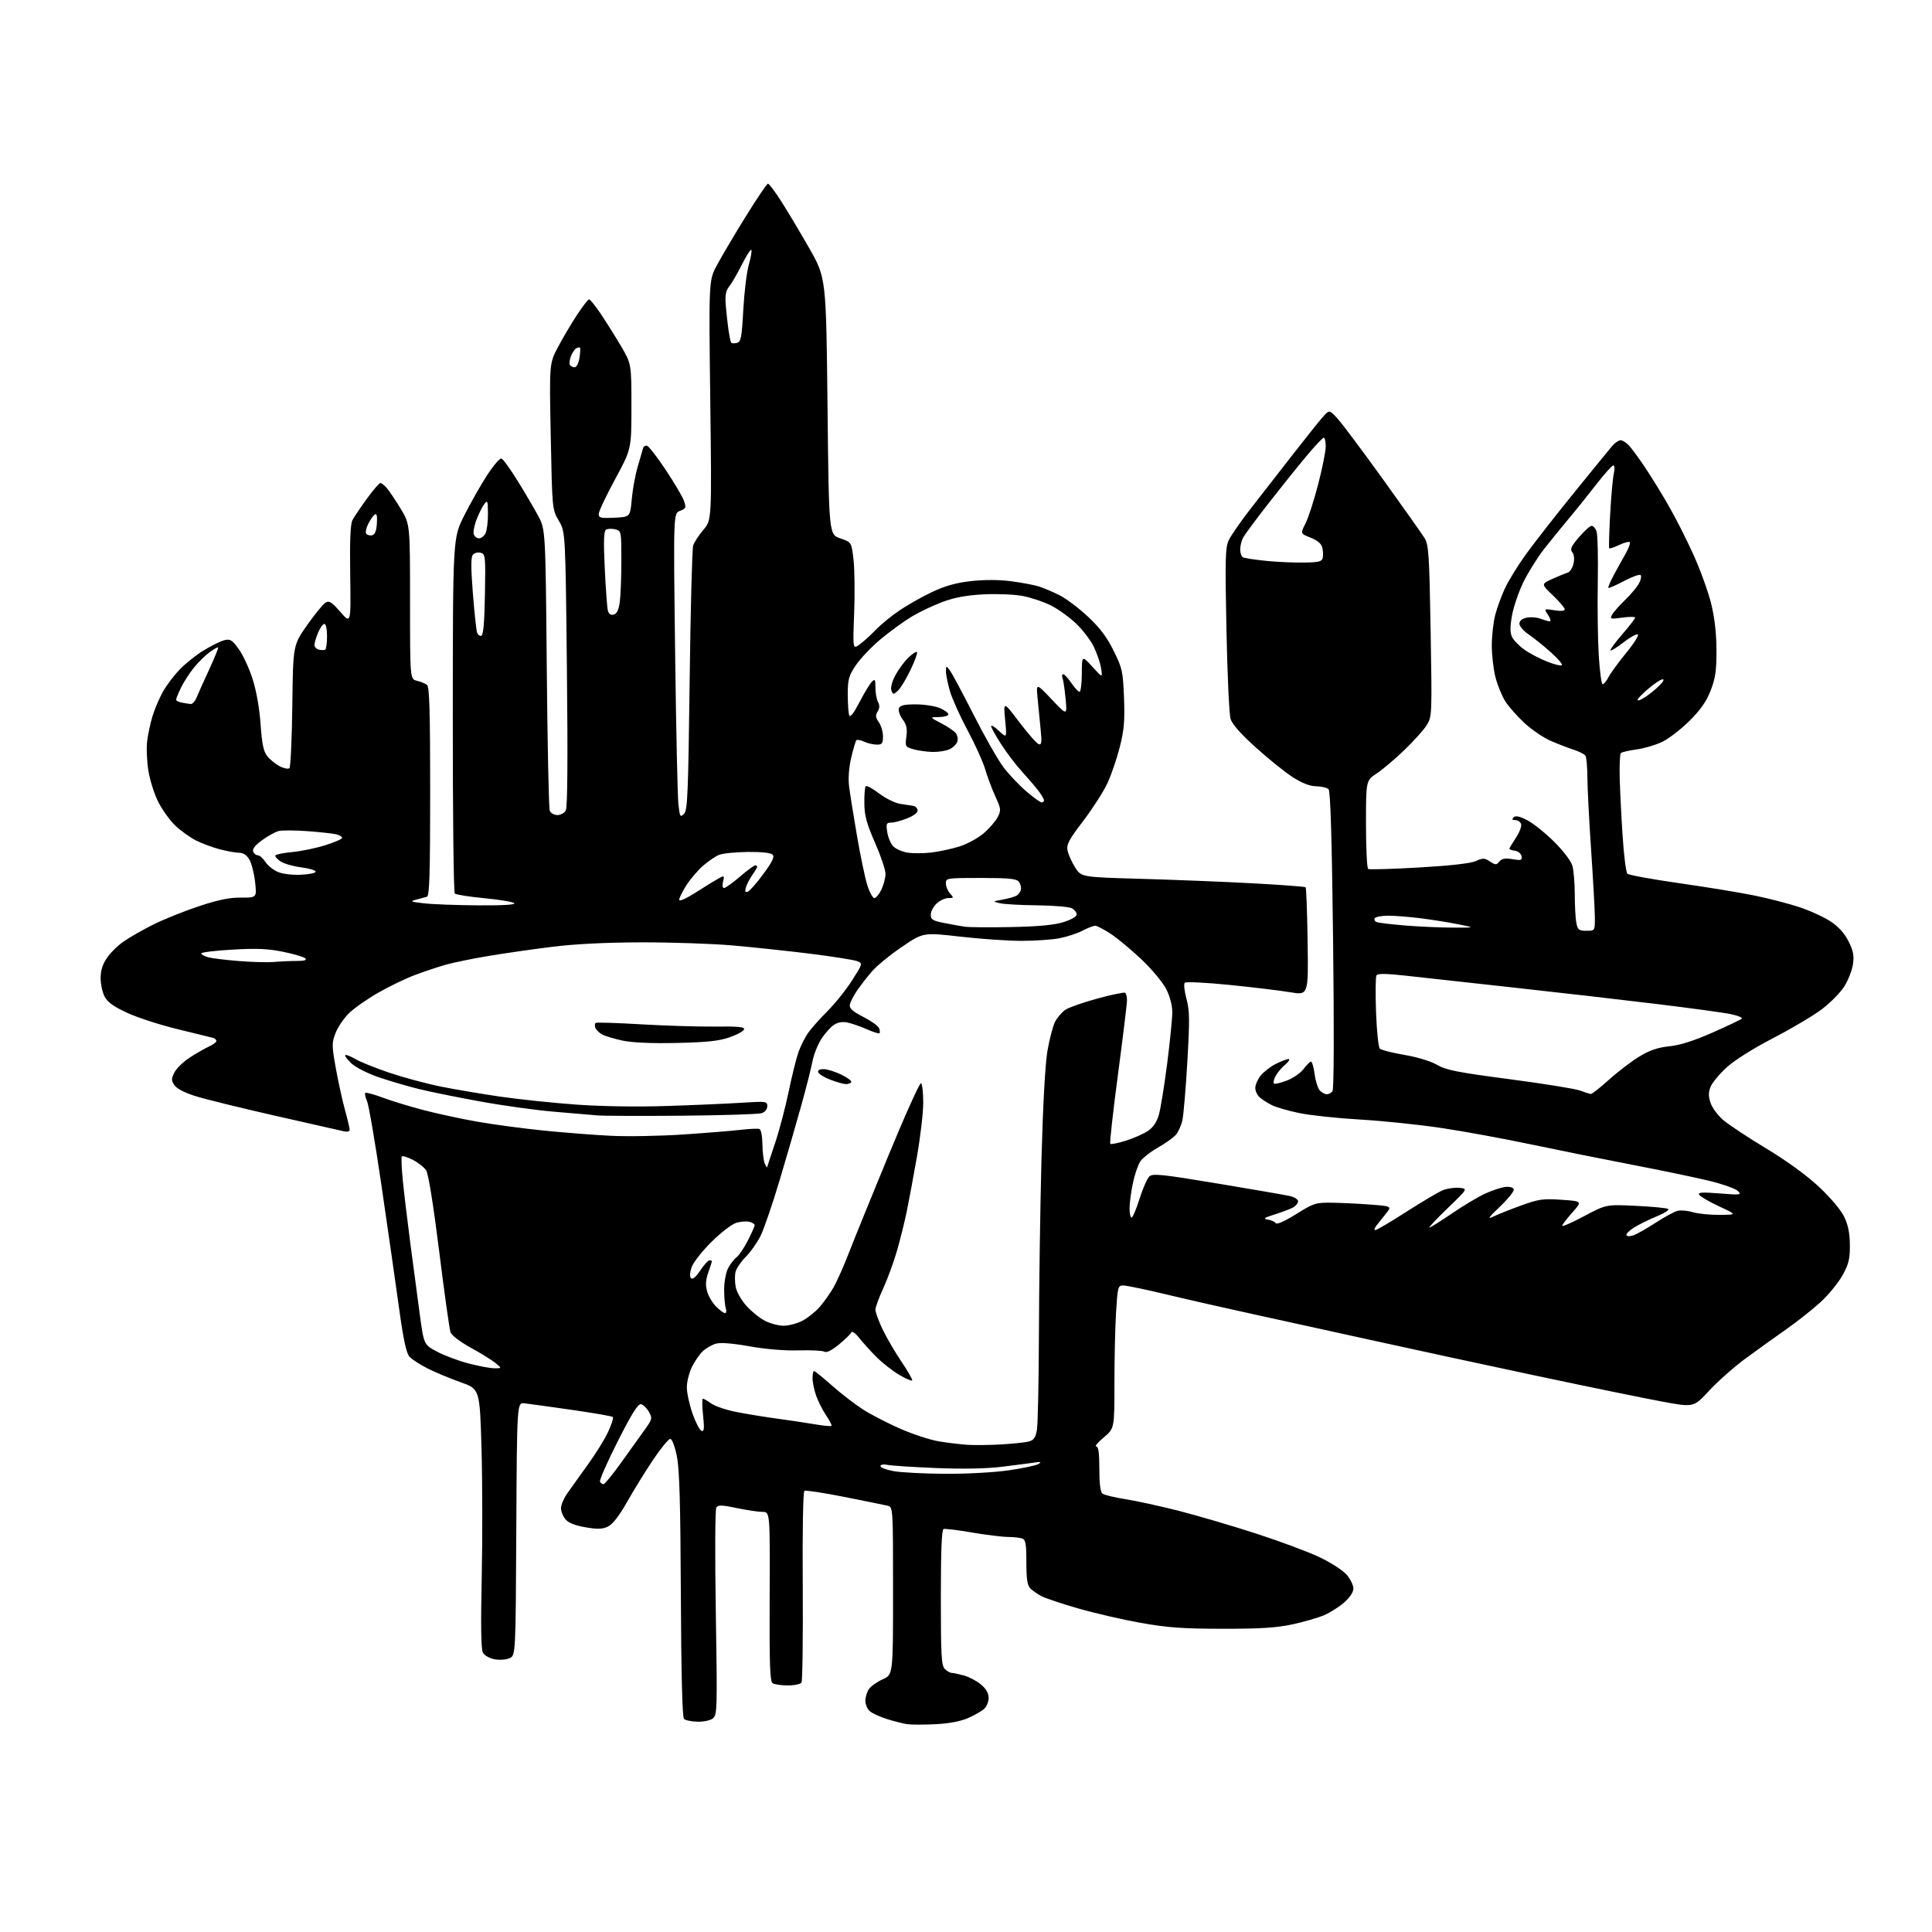<?xml version="1.0" encoding="UTF-8" standalone="no"?>
<svg 
  version="1.1" 
  xmlns="http://www.w3.org/2000/svg" 
  xmlns:xlink="http://www.w3.org/1999/xlink" 
  xmlns:svg="http://www.w3.org/2000/svg"
  xmlns:rdf="http://www.w3.org/1999/02/22-rdf-syntax-ns#"
  xmlns:cc="http://creativecommons.org/ns#"
  xmlns:dc="http://purl.org/dc/elements/1.1/"
  viewBox="0 0 768 768"
  width="768"
  height="768"
>
<style>svg {background-color: white; }</style>"
<path stroke="none" fill="black" fill-rule="evenodd" d="M371.89,685.40C367.28,685.63 362.15,685.62 360.50,685.37C358.85,685.11 355.25,684.19 352.50,683.32C349.75,682.45 346.71,681.06 345.75,680.22C344.79,679.38 344.00,677.51 344.00,676.07C344.00,674.63 344.64,672.53 345.43,671.41C346.21,670.29 348.69,668.54 350.93,667.53C355.00,665.70 355.00,665.70 355.00,632.37C355.00,599.04 355.00,599.04 352.75,598.52C351.51,598.24 343.79,596.67 335.59,595.04C327.40,593.41 320.28,592.33 319.77,592.64C319.23,592.98 318.95,608.55 319.10,630.42C319.23,650.89 319.01,668.17 318.61,668.82C318.21,669.47 315.77,669.99 313.19,669.98C310.61,669.98 307.89,669.58 307.15,669.11C306.06,668.42 305.83,661.88 305.95,634.63C306.09,601.00 306.09,601.00 303.11,601.00C301.47,601.00 296.87,600.31 292.89,599.48C287.06,598.25 285.47,598.20 284.76,599.23C284.26,599.95 284.17,618.03 284.55,641.04C285.16,678.97 285.09,681.68 283.45,683.04C282.44,683.88 279.81,684.46 277.30,684.40C274.88,684.35 272.45,683.85 271.89,683.29C271.23,682.63 270.79,665.17 270.65,633.88C270.49,597.18 270.10,583.87 269.04,578.75C268.23,574.82 267.14,572.00 266.42,572.00C265.74,572.00 262.69,575.71 259.65,580.25C256.60,584.79 251.94,592.32 249.30,596.99C246.09,602.65 243.55,605.93 241.67,606.83C239.43,607.90 237.55,607.96 232.67,607.11C228.51,606.39 225.93,605.35 224.75,603.91C223.79,602.74 223.00,600.77 223.00,599.53C223.00,598.29 224.05,595.75 225.33,593.89C226.61,592.03 230.28,586.90 233.47,582.50C236.67,578.10 240.39,572.11 241.74,569.19C243.10,566.26 243.94,563.61 243.62,563.28C243.29,562.96 235.93,561.68 227.26,560.44C218.59,559.19 210.15,558.03 208.50,557.84C205.50,557.50 205.50,557.50 205.24,607.78C204.98,658.05 204.98,658.05 202.57,659.15C201.21,659.77 198.59,659.96 196.59,659.58C194.54,659.20 192.57,658.06 191.95,656.92C191.23,655.55 191.08,646.08 191.49,627.21C191.82,611.97 191.78,588.85 191.41,575.83C190.72,552.16 190.72,552.16 183.11,549.46C178.92,547.98 173.03,545.52 170.00,543.99C166.97,542.47 163.72,540.35 162.76,539.29C161.50,537.89 160.34,532.46 158.55,519.43C157.19,509.57 154.06,487.74 151.59,470.91C149.12,454.09 146.56,439.13 145.89,437.66C145.22,436.19 144.92,434.75 145.21,434.46C145.50,434.16 148.62,435.00 152.12,436.31C155.63,437.63 163.00,439.88 168.50,441.31C174.00,442.75 183.68,444.83 190.00,445.93C196.32,447.04 208.03,448.60 216.00,449.41C223.97,450.21 235.98,451.15 242.67,451.49C249.36,451.83 262.41,451.60 271.67,450.97C280.93,450.35 291.24,449.51 294.59,449.11C297.94,448.72 301.21,448.57 301.84,448.78C302.53,449.01 303.03,451.49 303.07,454.83C303.11,457.95 303.53,461.40 304.00,462.50C304.47,463.60 304.90,464.27 304.94,464.00C304.99,463.73 306.39,459.45 308.07,454.50C309.74,449.55 312.18,440.32 313.49,434.00C314.80,427.68 316.57,420.56 317.42,418.18C318.26,415.81 319.95,412.44 321.17,410.68C322.38,408.93 325.88,404.99 328.94,401.93C332.00,398.87 336.41,393.35 338.75,389.66C343.01,382.95 343.01,382.95 340.61,382.04C339.28,381.54 330.84,380.21 321.85,379.09C312.86,377.98 298.98,376.50 291.00,375.81C283.02,375.12 266.82,374.58 255.00,374.60C240.88,374.63 228.69,375.24 219.50,376.37C211.80,377.33 200.32,378.98 193.99,380.04C187.66,381.10 180.01,382.68 176.99,383.54C173.97,384.41 168.56,386.22 164.97,387.57C161.38,388.91 154.85,392.05 150.47,394.55C146.09,397.04 140.82,400.73 138.76,402.74C136.70,404.75 134.28,408.31 133.38,410.66C131.87,414.64 131.87,415.61 133.51,424.72C134.48,430.10 136.11,437.53 137.14,441.24C138.16,444.94 139.00,448.48 139.00,449.10C139.00,449.76 138.06,450.02 136.75,449.72C135.51,449.44 123.25,446.66 109.50,443.55C95.75,440.43 81.40,436.90 77.62,435.70C73.32,434.34 70.19,432.70 69.30,431.34C68.05,429.43 68.07,428.77 69.39,426.21C70.23,424.59 73.07,421.89 75.71,420.21C78.34,418.53 81.74,416.60 83.25,415.92C84.76,415.24 86.00,414.29 86.00,413.81C86.00,413.33 85.44,412.77 84.75,412.58C84.06,412.38 77.78,410.84 70.80,409.16C63.81,407.48 54.73,404.55 50.63,402.65C45.13,400.11 42.74,398.40 41.58,396.15C40.71,394.47 40.00,391.16 40.00,388.78C40.00,385.82 40.79,383.30 42.51,380.78C43.88,378.75 46.92,375.78 49.26,374.18C51.59,372.57 56.80,369.60 60.84,367.57C64.88,365.54 72.96,362.29 78.80,360.33C86.63,357.71 91.08,356.79 95.75,356.81C102.08,356.85 102.08,356.85 101.41,350.68C101.04,347.28 100.03,343.26 99.16,341.75C98.09,339.90 96.74,339.00 95.03,338.99C93.64,338.98 90.12,338.34 87.21,337.57C84.30,336.79 80.02,335.19 77.71,333.99C75.39,332.80 71.77,330.18 69.66,328.16C67.55,326.15 64.53,321.96 62.95,318.85C61.36,315.74 59.58,310.11 58.98,306.35C58.37,302.58 58.16,297.25 58.51,294.50C58.85,291.75 59.83,287.25 60.68,284.50C61.53,281.75 63.36,277.48 64.74,275.00C66.12,272.52 69.11,268.56 71.38,266.19C73.64,263.81 77.97,260.36 81.00,258.52C84.03,256.67 87.71,254.86 89.18,254.49C91.51,253.91 92.26,254.37 94.94,258.07C96.63,260.41 99.11,265.79 100.45,270.04C101.94,274.75 103.16,281.72 103.59,287.93C104.13,295.74 104.74,298.68 106.23,300.57C107.30,301.93 109.54,303.74 111.20,304.61C112.87,305.47 114.60,305.79 115.06,305.34C115.52,304.88 116.03,293.69 116.20,280.48C116.50,256.46 116.50,256.46 122.04,248.56C125.09,244.22 128.39,240.18 129.37,239.58C130.86,238.67 131.82,239.27 135.32,243.28C139.50,248.06 139.50,248.06 139.21,228.54C139.01,214.96 139.28,208.33 140.10,206.76C140.75,205.52 143.33,201.69 145.83,198.25C148.34,194.81 150.75,192.00 151.20,192.00C151.65,192.00 152.80,192.91 153.76,194.01C154.72,195.12 157.19,198.80 159.25,202.19C163.00,208.36 163.00,208.36 163.00,239.16C163.00,269.96 163.00,269.96 165.75,270.62C167.26,270.98 169.06,271.72 169.75,272.26C170.71,273.02 171.00,282.72 171.00,314.65C171.00,346.91 170.72,356.15 169.75,356.45C169.06,356.66 167.15,357.18 165.50,357.61C162.83,358.30 163.15,358.46 168.50,359.08C171.80,359.47 181.45,359.83 189.95,359.89C199.78,359.96 205.05,359.65 204.44,359.04C203.92,358.52 198.57,357.62 192.55,357.05C186.54,356.48 181.24,355.64 180.78,355.18C180.32,354.72 179.96,322.75 179.99,284.13C180.03,213.91 180.03,213.91 184.49,205.02C186.94,200.14 191.02,192.93 193.56,189.01C196.09,185.10 198.69,182.06 199.33,182.27C199.98,182.48 202.85,186.44 205.72,191.08C208.60,195.71 212.28,201.98 213.90,205.00C216.85,210.50 216.85,210.50 217.35,265.50C217.62,295.75 218.15,321.29 218.53,322.25C218.91,323.23 220.25,324.00 221.57,324.00C222.87,324.00 224.38,323.16 224.93,322.12C225.59,320.89 225.74,301.50 225.35,265.87C224.77,211.50 224.77,211.50 222.14,207.00C219.51,202.50 219.51,202.50 218.93,173.50C218.36,144.50 218.36,144.50 221.79,138.00C223.68,134.43 227.07,128.69 229.32,125.25C231.58,121.81 233.76,119.00 234.17,119.00C234.59,119.00 236.67,121.59 238.80,124.75C240.93,127.91 244.55,133.68 246.84,137.56C251.00,144.62 251.00,144.62 251.00,161.58C251.00,178.54 251.00,178.54 244.50,190.52C240.93,197.11 238.01,203.31 238.00,204.30C238.00,205.87 238.79,206.06 244.25,205.80C250.50,205.50 250.50,205.50 251.13,198.47C251.47,194.61 252.54,188.76 253.51,185.47C254.47,182.19 255.42,178.90 255.63,178.17C255.83,177.43 256.56,177.00 257.25,177.21C257.94,177.41 261.28,181.75 264.67,186.84C268.06,191.93 271.31,197.45 271.88,199.09C272.83,201.83 272.70,202.16 270.30,203.08C267.68,204.07 267.68,204.07 268.37,259.29C268.75,289.65 269.34,316.89 269.68,319.82C270.24,324.70 270.42,325.01 271.90,323.53C273.31,322.12 273.58,315.82 274.15,270.58C274.50,242.34 275.13,218.17 275.54,216.87C275.95,215.57 277.78,212.75 279.61,210.61C282.93,206.72 282.93,206.72 282.34,159.11C281.75,111.50 281.75,111.50 284.95,105.50C286.70,102.20 291.82,93.54 296.32,86.26C300.82,78.98 304.85,73.02 305.27,73.01C305.69,73.00 307.99,76.04 310.38,79.75C312.77,83.46 317.80,91.88 321.56,98.45C328.40,110.41 328.40,110.41 328.95,161.42C329.50,212.44 329.50,212.44 334.00,214.00C338.50,215.56 338.50,215.56 339.29,222.53C339.73,226.36 339.84,235.95 339.54,243.82C338.99,258.15 338.99,258.15 341.74,256.16C343.26,255.07 346.07,252.51 348.00,250.49C349.93,248.46 354.11,245.01 357.31,242.82C360.50,240.63 366.38,237.30 370.37,235.40C375.60,232.92 379.94,231.69 385.89,231.01C391.15,230.41 396.95,230.42 401.83,231.04C406.05,231.58 411.07,232.52 413.00,233.14C414.93,233.76 418.62,235.33 421.21,236.63C423.80,237.93 428.86,241.75 432.46,245.11C437.23,249.57 440.01,253.26 442.69,258.69C446.14,265.66 446.40,266.87 446.81,277.39C447.16,286.56 446.85,290.17 445.11,297.03C443.94,301.65 441.72,308.14 440.16,311.46C438.61,314.78 434.29,321.49 430.57,326.37C424.87,333.85 423.89,335.69 424.37,338.09C424.68,339.66 426.04,342.68 427.38,344.81C429.82,348.68 429.82,348.68 453.66,349.35C466.77,349.72 486.73,350.52 498.00,351.13C509.27,351.74 518.73,352.45 519.00,352.70C519.27,352.95 519.64,362.72 519.80,374.41C520.11,395.65 520.11,395.65 512.80,394.42C508.79,393.75 497.91,392.44 488.64,391.51C479.37,390.58 471.41,390.19 470.96,390.66C470.51,391.12 470.81,393.98 471.63,397.00C472.90,401.69 472.95,405.36 471.99,422.00C471.37,432.73 470.48,443.22 470.02,445.32C469.56,447.42 468.35,450.07 467.34,451.19C466.33,452.32 463.11,454.60 460.19,456.25C457.27,457.91 454.14,460.38 453.24,461.75C452.35,463.12 451.03,467.00 450.33,470.37C449.62,473.74 449.03,478.19 449.02,480.25C449.01,482.31 449.37,484.00 449.82,484.00C450.28,484.00 451.71,480.62 453.00,476.49C454.30,472.37 456.06,468.37 456.93,467.61C458.28,466.42 462.14,466.83 484.00,470.47C498.02,472.80 510.96,475.04 512.75,475.44C514.54,475.83 516.00,476.78 516.00,477.54C516.00,478.31 515.06,479.43 513.92,480.04C512.78,480.65 509.52,481.88 506.67,482.77C502.41,484.11 501.94,484.46 504.00,484.80C505.38,485.02 506.79,485.67 507.14,486.24C507.53,486.87 510.73,485.44 515.23,482.64C522.29,478.23 523.02,478.01 529.58,478.10C533.39,478.15 540.28,478.49 544.90,478.85C553.30,479.50 553.30,479.50 550.88,482.50C549.54,484.15 547.85,486.29 547.10,487.25C546.36,488.21 546.19,489.00 546.72,489.00C547.25,489.00 552.82,485.70 559.10,481.67C565.37,477.65 571.91,473.79 573.63,473.10C575.35,472.42 578.28,472.01 580.13,472.19C583.50,472.53 583.50,472.53 575.50,480.24C571.10,484.48 567.82,487.96 568.21,487.97C568.60,487.99 572.65,485.45 577.21,482.34C581.77,479.23 587.75,475.66 590.50,474.42C593.25,473.17 596.81,472.00 598.41,471.83C600.11,471.64 601.50,472.02 601.75,472.76C601.98,473.45 599.54,476.51 596.34,479.57C591.61,484.07 591.10,484.84 593.65,483.59C595.38,482.75 600.33,480.77 604.65,479.21C611.67,476.66 613.37,476.42 620.75,476.93C629.01,477.50 629.01,477.50 625.01,482.00C622.80,484.48 621.00,486.85 621.00,487.28C621.00,487.72 624.94,485.98 629.75,483.42C638.50,478.77 638.50,478.77 650.27,479.34C656.74,479.65 662.52,480.20 663.11,480.57C663.70,480.93 661.73,482.23 658.73,483.45C655.74,484.66 651.64,486.68 649.64,487.92C647.63,489.16 646.23,490.57 646.53,491.05C646.84,491.54 648.14,491.52 649.55,490.98C650.91,490.46 654.83,488.21 658.26,485.98C661.69,483.75 665.55,481.66 666.84,481.33C668.13,481.00 670.88,481.25 672.96,481.87C675.03,482.49 679.83,482.97 683.62,482.93C690.50,482.87 690.50,482.87 683.38,479.55C679.47,477.73 675.91,475.67 675.48,474.97C674.86,473.96 676.52,473.85 683.60,474.41C691.92,475.07 692.39,475.01 690.85,473.45C689.94,472.52 684.77,470.69 679.35,469.37C673.93,468.05 660.27,465.21 649.00,463.05C637.73,460.88 619.73,457.26 609.00,455.00C598.27,452.73 582.15,449.77 573.18,448.42C564.20,447.07 549.56,445.55 540.65,445.04C531.74,444.53 520.88,443.37 516.51,442.47C512.15,441.57 507.21,440.14 505.54,439.29C503.87,438.45 501.71,437.07 500.75,436.22C499.79,435.38 499.00,433.70 499.00,432.48C499.00,431.26 499.94,429.07 501.09,427.61C502.25,426.14 504.93,424.06 507.05,422.97C509.18,421.89 511.50,421.00 512.21,421.00C512.92,421.01 512.30,422.02 510.84,423.25C509.38,424.49 507.66,426.55 507.01,427.84C506.37,429.12 506.09,430.42 506.40,430.73C506.70,431.04 509.01,430.50 511.52,429.55C514.03,428.59 517.05,426.50 518.23,424.90C519.41,423.31 520.73,422.00 521.15,422.00C521.58,422.00 522.23,424.28 522.60,427.07C522.97,429.85 523.92,432.78 524.71,433.57C525.50,434.35 526.73,435.00 527.45,435.00C528.17,435.00 529.17,434.44 529.69,433.75C530.26,432.99 530.35,409.62 529.92,373.66C529.44,333.08 528.88,314.48 528.12,313.72C527.52,313.12 525.32,312.60 523.24,312.56C520.70,312.52 517.65,311.35 513.98,309.00C510.96,307.08 504.37,301.79 499.32,297.24C493.24,291.76 489.81,287.88 489.16,285.74C488.62,283.96 487.88,268.00 487.53,250.28C486.96,222.00 487.08,217.64 488.47,214.70C489.35,212.86 493.09,207.45 496.78,202.69C500.48,197.92 507.77,188.54 513.00,181.84C518.23,175.13 523.84,168.09 525.47,166.19C528.44,162.74 528.44,162.74 531.97,166.73C533.91,168.92 542.02,179.79 550.00,190.86C557.98,201.94 565.31,212.33 566.31,213.94C567.92,216.57 568.17,220.47 568.70,250.84C569.27,284.08 569.23,284.89 567.19,288.19C566.04,290.05 562.04,294.52 558.30,298.12C554.56,301.72 549.59,305.93 547.25,307.47C543.00,310.27 543.00,310.27 543.00,327.57C543.00,337.09 543.39,345.13 543.87,345.42C544.36,345.72 553.47,345.46 564.12,344.84C576.60,344.12 584.63,343.21 586.67,342.28C589.47,341.01 590.12,341.03 592.28,342.45C594.50,343.90 594.83,343.91 596.03,342.46C597.02,341.27 598.31,341.05 601.26,341.54C604.73,342.13 605.14,341.99 604.83,340.35C604.64,339.33 603.47,338.36 602.24,338.18C601.01,338.00 600.00,337.66 600.00,337.41C600.00,337.16 601.18,335.18 602.62,333.00C604.06,330.83 604.97,328.36 604.65,327.52C604.33,326.69 603.28,326.00 602.33,326.00C601.09,326.00 600.91,325.69 601.68,324.92C602.46,324.14 603.98,324.46 607.05,326.02C609.41,327.23 614.21,331.05 617.72,334.53C621.46,338.24 624.49,342.22 625.05,344.17C625.57,345.99 626.00,351.15 626.00,355.62C626.00,360.09 626.28,365.16 626.62,366.88C627.18,369.63 627.64,370.00 630.62,370.00C634.00,370.00 634.00,370.00 633.98,364.75C633.97,361.86 633.30,349.82 632.50,338.00C631.70,326.18 631.03,313.12 631.01,309.00C630.99,304.88 630.64,301.00 630.23,300.39C629.83,299.79 627.70,298.71 625.50,298.00C623.30,297.29 619.15,295.69 616.28,294.43C613.41,293.17 608.74,289.97 605.89,287.32C603.05,284.67 599.66,280.81 598.35,278.75C597.04,276.69 595.31,272.43 594.49,269.29C593.67,266.15 593.01,260.41 593.01,256.54C593.02,252.67 593.64,247.18 594.40,244.34C595.15,241.50 596.89,236.77 598.25,233.84C599.61,230.90 603.31,224.90 606.47,220.50C609.63,216.10 618.24,205.07 625.60,196.00C632.96,186.93 639.85,178.49 640.90,177.25C641.96,176.01 643.46,175.00 644.24,175.00C645.01,175.00 646.57,176.01 647.68,177.25C648.80,178.49 651.62,182.35 653.95,185.83C656.28,189.31 660.44,196.06 663.20,200.83C665.95,205.60 670.45,214.45 673.18,220.50C675.91,226.55 679.08,235.32 680.23,240.00C681.61,245.66 682.31,251.85 682.32,258.50C682.34,266.64 681.91,269.62 680.01,274.50C678.32,278.84 675.99,282.18 671.59,286.56C668.24,289.89 663.37,293.64 660.76,294.90C658.15,296.15 653.54,297.51 650.51,297.92C647.48,298.33 644.69,298.98 644.31,299.36C643.93,299.74 643.73,304.20 643.86,309.27C643.99,314.35 644.51,324.76 645.02,332.41C645.52,340.07 646.37,346.77 646.91,347.31C647.44,347.84 656.63,349.53 667.31,351.05C678.00,352.57 691.41,354.76 697.12,355.92C702.83,357.08 711.00,359.18 715.27,360.60C719.54,362.02 725.17,364.60 727.77,366.34C730.93,368.45 733.28,371.08 734.86,374.26C736.74,378.05 737.09,379.92 736.57,383.38C736.21,385.78 734.65,389.74 733.10,392.18C731.56,394.62 727.52,398.70 724.13,401.24C720.74,403.79 712.05,408.94 704.81,412.69C697.04,416.71 689.53,421.44 686.46,424.23C683.60,426.84 680.71,430.30 680.03,431.92C679.09,434.20 679.07,435.69 679.96,438.38C680.59,440.30 682.84,443.36 684.95,445.18C687.06,447.01 694.75,452.10 702.04,456.50C710.34,461.51 718.19,467.22 723.07,471.79C727.63,476.05 731.78,480.97 733.07,483.65C734.65,486.91 735.31,490.15 735.35,494.87C735.40,500.37 734.91,502.41 732.50,506.83C730.90,509.76 727.02,514.54 723.87,517.46C720.72,520.37 714.40,525.38 709.82,528.58C705.25,531.78 697.90,537.06 693.50,540.31C689.10,543.57 682.75,549.21 679.38,552.85C673.26,559.46 673.26,559.46 660.88,557.18C654.07,555.93 631.62,551.32 611.00,546.95C590.38,542.57 561.35,536.30 546.50,533.02C531.65,529.75 510.27,525.05 499.00,522.59C487.73,520.13 471.82,516.52 463.65,514.56C455.48,512.60 447.79,511.00 446.55,511.00C444.40,511.00 444.28,511.47 443.65,521.66C443.29,527.52 443.00,540.30 443.00,550.07C443.00,567.83 443.00,567.83 438.75,571.40C436.41,573.36 435.06,574.97 435.75,574.98C436.65,574.99 437.00,577.45 437.00,583.88C437.00,589.79 437.42,593.08 438.25,593.73C438.94,594.27 443.04,595.27 447.37,595.95C451.70,596.63 461.15,598.69 468.37,600.52C475.59,602.36 489.38,606.40 499.00,609.51C508.62,612.62 520.16,616.92 524.64,619.06C529.12,621.20 533.96,624.35 535.39,626.05C536.83,627.76 538.00,630.20 538.00,631.47C538.00,632.89 536.58,635.04 534.35,636.99C532.35,638.76 528.74,641.04 526.33,642.07C523.92,643.10 518.25,644.74 513.73,645.72C507.42,647.07 500.94,647.48 486.00,647.46C470.09,647.44 464.10,647.01 453.50,645.12C446.35,643.85 435.21,641.28 428.74,639.42C422.27,637.56 415.67,635.37 414.08,634.54C412.49,633.72 410.47,632.33 409.59,631.45C408.38,630.23 408.00,627.78 408.00,621.04C408.00,613.91 407.70,612.10 406.42,611.61C405.55,611.27 402.96,610.98 400.67,610.96C398.38,610.94 391.93,610.14 386.33,609.19C380.74,608.23 375.68,607.61 375.08,607.81C374.34,608.05 374.00,616.62 374.00,635.01C374.00,658.08 374.22,662.08 375.57,663.43C376.44,664.29 377.67,665.00 378.32,665.01C378.97,665.01 381.17,665.48 383.22,666.04C385.26,666.61 388.30,668.22 389.97,669.63C391.99,671.33 393.00,673.09 393.00,674.93C393.00,676.45 392.20,678.42 391.21,679.31C390.23,680.20 387.37,681.83 384.86,682.94C381.90,684.25 377.33,685.12 371.89,685.40zM239.94,590.00C240.39,590.00 243.59,586.06 247.04,581.25C250.50,576.44 254.70,570.57 256.39,568.20C259.29,564.13 259.38,563.76 257.94,561.21C257.11,559.73 255.70,558.37 254.81,558.20C253.61,557.97 251.18,561.86 245.55,572.97C241.35,581.26 238.18,588.49 238.51,589.02C238.85,589.56 239.49,590.00 239.94,590.00zM375.50,585.86C383.91,585.92 395.03,585.32 400.81,584.50C406.48,583.69 411.88,582.55 412.81,581.96C414.14,581.12 413.75,581.00 411.00,581.42C409.07,581.71 403.23,582.46 398.00,583.10C391.95,583.83 382.55,584.00 372.11,583.57C363.10,583.20 354.44,582.64 352.86,582.32C351.17,581.98 350.00,582.18 350.00,582.80C350.00,583.38 352.36,584.28 355.25,584.80C358.14,585.33 367.25,585.81 375.50,585.86zM398.00,574.18C402.68,573.91 407.62,573.39 408.99,573.02C410.93,572.51 411.64,571.48 412.19,568.43C412.57,566.27 412.93,548.98 412.99,530.00C413.04,511.02 413.50,479.98 414.00,461.00C414.56,439.80 415.46,423.18 416.35,417.89C417.15,413.16 418.53,407.87 419.42,406.15C420.31,404.43 422.19,402.27 423.59,401.35C424.99,400.43 430.71,398.44 436.29,396.92C441.88,395.40 446.80,394.38 447.23,394.64C447.65,394.90 448.00,396.24 448.00,397.61C448.00,398.98 446.38,412.27 444.41,427.13C442.43,441.99 441.06,454.39 441.35,454.69C441.65,454.98 444.43,454.42 447.55,453.44C450.66,452.46 454.60,450.72 456.31,449.57C458.39,448.17 459.83,446.04 460.66,443.17C461.35,440.81 462.83,431.67 463.96,422.87C465.08,414.08 466.00,404.86 466.00,402.41C466.00,399.66 465.07,396.10 463.59,393.18C462.27,390.57 457.88,385.29 453.84,381.46C449.80,377.63 444.29,373.04 441.58,371.25C438.87,369.46 436.07,368.00 435.36,368.00C434.65,368.00 432.35,368.89 430.26,369.98C428.16,371.07 424.04,372.42 421.09,372.98C418.14,373.54 411.40,374.00 406.11,374.01C400.83,374.01 389.86,373.26 381.75,372.33C367.00,370.64 367.00,370.64 358.49,376.42C353.82,379.59 348.44,384.00 346.55,386.21C344.66,388.42 342.00,391.86 340.63,393.86C339.27,395.86 338.00,398.36 337.82,399.41C337.58,400.85 338.88,402.02 343.17,404.23C346.29,405.83 349.11,407.85 349.44,408.71C349.78,409.58 349.85,410.48 349.61,410.73C349.36,410.97 347.15,410.28 344.69,409.19C342.22,408.10 338.79,406.89 337.06,406.51C334.89,406.04 333.16,406.32 331.46,407.44C330.10,408.32 327.84,410.88 326.42,413.13C325.01,415.37 323.46,419.29 322.98,421.85C322.50,424.41 320.51,432.28 318.55,439.34C316.59,446.40 312.68,459.90 309.86,469.34C307.04,478.78 303.64,488.68 302.30,491.35C300.96,494.02 298.33,497.74 296.45,499.62C294.57,501.50 292.75,504.16 292.40,505.53C292.06,506.89 292.08,509.61 292.45,511.57C292.82,513.55 294.71,516.89 296.74,519.13C298.73,521.34 302.06,524.01 304.14,525.07C306.22,526.13 309.53,527.00 311.50,527.00C313.47,527.00 316.79,526.13 318.88,525.06C320.98,523.99 324.08,521.53 325.78,519.60C327.48,517.66 329.98,514.15 331.33,511.79C332.68,509.43 335.44,503.23 337.46,498.00C339.48,492.77 346.55,475.35 353.19,459.27C359.82,443.19 365.64,430.28 366.12,430.58C366.61,430.87 367.00,434.37 367.00,438.33C367.00,442.30 365.87,452.01 364.48,459.90C363.10,467.79 361.27,477.61 360.42,481.72C359.57,485.83 357.81,492.88 356.51,497.38C355.20,501.89 352.75,508.56 351.07,512.20C349.38,515.84 348.00,519.65 348.00,520.66C348.00,521.67 349.30,525.20 350.88,528.50C352.46,531.80 355.85,537.60 358.41,541.38C360.97,545.17 362.85,548.48 362.58,548.75C362.31,549.02 360.01,548.03 357.48,546.54C354.94,545.05 350.97,541.96 348.65,539.67C346.33,537.38 343.19,533.92 341.67,532.00C340.03,529.92 338.70,528.98 338.39,529.68C338.11,530.33 335.89,532.49 333.45,534.49C330.65,536.78 328.55,537.83 327.76,537.33C327.06,536.89 322.45,536.65 317.50,536.80C311.97,536.96 304.46,536.34 298.00,535.19C291.21,533.98 286.47,533.60 284.59,534.13C282.99,534.58 280.63,535.94 279.35,537.14C278.07,538.35 276.11,541.20 275.01,543.48C273.90,545.76 273.01,549.40 273.03,551.57C273.04,553.73 274.06,558.39 275.29,561.92C276.53,565.46 278.13,568.54 278.86,568.79C279.92,569.14 280.04,567.89 279.48,562.61C279.09,558.98 279.06,556.00 279.42,556.00C279.79,556.00 281.30,556.88 282.79,557.95C284.28,559.02 288.88,560.55 293.00,561.34C297.12,562.14 304.32,563.31 309.00,563.94C313.68,564.57 320.33,565.57 323.80,566.16C327.26,566.75 330.29,567.05 330.52,566.81C330.76,566.58 329.81,564.71 328.42,562.67C327.03,560.62 325.24,557.10 324.45,554.85C323.65,552.59 323.00,549.46 323.00,547.87C323.00,546.29 323.26,545.00 323.59,545.00C323.91,545.00 327.17,547.65 330.84,550.88C334.50,554.12 340.06,558.39 343.19,560.38C346.33,562.37 352.95,565.78 357.91,567.96C362.87,570.14 369.76,572.39 373.21,572.96C376.67,573.53 381.75,574.14 384.50,574.33C387.25,574.52 393.32,574.45 398.00,574.18zM196.50,543.91C199.50,543.93 199.50,543.93 197.01,541.86C195.63,540.72 191.21,537.97 187.18,535.76C182.99,533.46 179.52,530.83 179.09,529.62C178.67,528.45 176.64,514.00 174.59,497.50C172.28,478.96 170.30,466.65 169.41,465.26C168.62,464.03 166.20,462.12 164.04,461.02C161.88,459.92 159.92,459.35 159.70,459.76C159.47,460.17 159.65,464.32 160.10,469.00C160.56,473.68 161.89,484.93 163.08,494.00C164.26,503.07 165.97,515.90 166.87,522.50C168.50,534.50 168.50,534.50 173.68,537.28C176.54,538.81 182.16,540.92 186.18,541.97C190.21,543.03 194.85,543.90 196.50,543.91zM288.20,522.00C288.72,522.00 288.85,521.09 288.50,519.99C288.14,518.88 287.86,515.55 287.86,512.58C287.86,509.61 288.56,505.81 289.42,504.15C290.28,502.48 291.79,500.53 292.76,499.81C293.74,499.09 295.77,496.10 297.27,493.16C298.77,490.22 300.00,487.46 300.00,487.02C300.00,486.59 299.08,485.99 297.96,485.70C296.83,485.40 294.48,485.57 292.74,486.07C290.96,486.59 286.59,489.94 282.79,493.71C279.04,497.43 275.51,501.94 274.90,503.81C274.20,505.94 274.13,507.53 274.73,508.13C275.33,508.73 276.67,507.59 278.35,505.04C279.83,502.82 281.47,501.00 282.01,501.00C282.56,501.00 283.00,501.17 283.00,501.37C283.00,501.58 282.35,503.58 281.56,505.82C280.52,508.77 280.39,510.82 281.08,513.32C281.60,515.21 283.21,517.93 284.65,519.38C286.09,520.82 287.69,522.00 288.20,522.00zM271.00,443.51C254.78,443.65 239.70,443.59 237.50,443.39C235.30,443.18 227.68,442.54 220.56,441.95C213.44,441.37 200.16,439.54 191.06,437.88C181.95,436.23 170.90,433.99 166.50,432.90C162.10,431.82 154.96,429.73 150.62,428.25C146.24,426.76 141.41,424.32 139.74,422.75C138.08,421.21 136.96,419.71 137.24,419.43C137.52,419.15 139.32,419.85 141.25,420.98C143.17,422.12 149.31,424.58 154.90,426.47C160.48,428.35 169.65,430.81 175.28,431.94C180.90,433.07 191.57,434.87 199.00,435.95C206.43,437.02 219.93,438.44 229.00,439.09C239.06,439.82 253.11,440.04 265.00,439.65C275.73,439.31 289.11,438.73 294.75,438.36C304.60,437.73 305.00,437.79 305.00,439.74C305.00,440.95 304.10,442.07 302.75,442.51C301.51,442.92 287.23,443.37 271.00,443.51zM632.34,434.88C632.80,434.95 636.06,432.39 639.59,429.21C643.12,426.02 648.55,421.88 651.66,419.99C655.80,417.48 658.97,416.40 663.58,415.92C667.84,415.48 673.33,413.74 680.68,410.50C686.63,407.87 691.89,405.38 692.36,404.95C692.83,404.53 690.80,403.70 687.86,403.10C684.91,402.50 671.48,400.67 658.00,399.04C644.52,397.40 619.10,394.48 601.50,392.55C583.90,390.61 564.63,388.49 558.67,387.83C550.95,386.98 547.65,386.95 547.17,387.72C546.80,388.31 546.73,394.90 547.00,402.35C547.27,409.81 547.95,416.34 548.50,416.87C549.05,417.40 553.45,418.51 558.27,419.34C563.49,420.23 568.76,421.84 571.27,423.30C574.84,425.38 579.33,426.27 599.98,428.98C613.44,430.75 626.04,432.78 627.98,433.48C629.91,434.19 631.88,434.82 632.34,434.88zM336.19,430.95C335.26,430.92 332.51,430.13 330.08,429.20C327.65,428.26 325.48,426.94 325.25,426.25C324.99,425.47 325.79,425.00 327.39,425.00C328.80,425.00 331.96,425.98 334.42,427.18C336.89,428.37 338.67,429.72 338.39,430.18C338.11,430.63 337.12,430.98 336.19,430.95zM269.00,414.59C259.01,414.81 251.37,414.48 247.50,413.66C244.20,412.96 240.54,411.86 239.37,411.22C238.19,410.58 236.98,409.38 236.66,408.56C236.35,407.74 236.42,406.86 236.82,406.61C237.22,406.37 245.41,406.62 255.02,407.19C264.64,407.75 277.83,408.15 284.34,408.08C293.56,407.97 296.10,408.22 295.78,409.22C295.55,409.92 292.92,411.35 289.93,412.38C285.76,413.82 280.90,414.33 269.00,414.59zM108.89,382.40C111.30,382.18 115.33,382.00 117.84,382.00C120.97,382.00 122.08,381.68 121.37,380.97C120.80,380.40 116.84,379.23 112.57,378.36C106.53,377.12 102.03,376.93 92.40,377.49C85.58,377.88 80.00,378.56 80.00,378.99C80.00,379.43 81.24,380.12 82.75,380.53C84.26,380.94 89.78,381.62 95.00,382.03C100.22,382.45 106.48,382.61 108.89,382.40zM402.00,368.52C412.81,368.30 419.09,367.71 422.75,366.56C425.86,365.59 428.00,364.34 428.00,363.50C428.00,362.71 427.13,361.60 426.07,361.04C425.00,360.47 418.81,359.95 412.32,359.88C405.82,359.82 399.15,359.44 397.50,359.05C394.50,358.33 394.50,358.33 398.50,357.61C400.70,357.22 403.18,356.53 404.00,356.09C404.82,355.65 405.65,354.52 405.83,353.59C406.02,352.66 405.62,351.25 404.96,350.45C404.01,349.31 400.79,349.00 389.88,349.00C376.30,349.00 376.00,349.05 376.00,351.17C376.00,352.37 376.74,354.17 377.65,355.17C379.21,356.89 379.17,357.00 376.97,357.00C375.68,357.00 373.59,357.98 372.31,359.17C371.04,360.37 370.00,362.36 370.00,363.60C370.00,365.53 370.77,366.01 375.25,366.89C378.14,367.46 381.85,368.13 383.50,368.38C385.15,368.62 393.48,368.69 402.00,368.52zM577.50,368.74C586.50,368.77 586.50,368.77 579.60,367.40C575.81,366.64 569.07,365.57 564.63,365.01C560.19,364.46 554.43,364.00 551.84,364.00C549.24,364.00 546.84,364.45 546.50,365.01C546.15,365.56 546.50,366.26 547.27,366.55C548.04,366.85 553.13,367.45 558.58,367.90C564.04,368.35 572.55,368.73 577.50,368.74zM276.75,354.66C280.46,352.28 284.53,349.79 285.78,349.12C287.93,347.97 288.03,348.05 287.42,350.45C287.05,351.94 287.21,353.00 287.81,353.00C288.37,353.00 291.21,350.98 294.11,348.50C297.01,346.02 299.74,344.00 300.19,344.00C300.64,344.00 301.00,344.24 301.00,344.54C301.00,344.84 300.14,346.30 299.08,347.79C298.03,349.28 296.88,351.51 296.52,352.74C296.03,354.42 296.22,354.85 297.28,354.45C298.05,354.15 300.84,350.97 303.47,347.38C307.08,342.47 307.98,340.58 307.11,339.71C306.41,339.01 302.60,338.60 297.23,338.66C292.43,338.72 287.31,339.23 285.86,339.81C284.41,340.39 281.52,342.36 279.44,344.18C277.35,346.01 274.38,349.50 272.82,351.95C271.27,354.39 270.00,356.98 270.00,357.69C270.00,358.45 272.77,357.21 276.75,354.66zM347.57,357.00C348.23,357.00 349.50,355.47 350.39,353.60C351.27,351.73 352.00,348.92 352.00,347.35C352.00,345.78 350.13,340.23 347.84,335.01C344.51,327.42 343.65,324.28 343.59,319.35C343.54,315.95 343.79,312.88 344.15,312.52C344.51,312.16 346.88,313.45 349.42,315.39C351.97,317.33 355.72,319.19 357.77,319.53C359.82,319.86 362.17,320.22 362.99,320.33C363.81,320.44 364.60,321.19 364.76,322.01C364.93,322.95 363.45,324.15 360.76,325.25C358.40,326.21 355.50,327.00 354.30,327.00C352.35,327.00 352.18,327.39 352.69,330.75C352.99,332.81 354.06,335.35 355.05,336.39C356.04,337.44 358.57,338.57 360.67,338.92C362.78,339.27 367.05,339.26 370.17,338.90C373.29,338.53 378.34,337.45 381.39,336.49C384.44,335.53 388.76,333.18 390.99,331.27C393.23,329.36 395.74,326.47 396.58,324.85C398.00,322.10 397.94,321.55 395.65,316.54C394.30,313.60 392.50,308.78 391.64,305.84C390.79,302.90 387.64,295.93 384.64,290.35C381.65,284.77 378.48,277.73 377.60,274.70C376.72,271.67 376.01,268.14 376.03,266.85C376.06,264.54 376.09,264.53 377.59,266.50C378.42,267.60 382.66,275.51 386.99,284.07C391.33,292.63 396.65,301.99 398.81,304.87C400.98,307.75 405.09,312.11 407.95,314.55C410.82,317.00 413.58,319.00 414.08,319.00C414.59,319.00 415.00,318.61 415.00,318.13C415.00,317.66 414.01,315.97 412.81,314.38C411.61,312.80 408.69,309.39 406.33,306.81C403.97,304.24 400.23,299.33 398.02,295.91C395.81,292.49 394.00,289.23 394.00,288.66C394.00,288.09 395.41,288.95 397.13,290.56C400.25,293.50 400.25,293.50 399.55,286.10C398.85,278.71 398.85,278.71 405.18,287.05C408.65,291.63 412.13,295.58 412.91,295.83C414.06,296.19 414.20,295.12 413.66,289.89C413.31,286.37 412.76,280.80 412.45,277.50C411.88,271.50 411.88,271.50 418.05,278.00C424.22,284.50 424.22,284.50 423.59,277.76C423.23,274.06 422.69,270.34 422.37,269.51C422.05,268.68 422.17,268.00 422.64,268.01C423.11,268.01 424.57,269.59 425.88,271.51C427.19,273.43 428.65,275.00 429.13,275.00C429.61,275.00 430.02,271.74 430.04,267.75C430.08,260.50 430.08,260.50 434.19,265.00C438.30,269.50 438.30,269.50 437.70,265.67C437.37,263.56 436.08,259.74 434.84,257.17C433.60,254.60 430.44,250.44 427.82,247.93C425.20,245.41 420.68,242.16 417.78,240.69C414.88,239.22 409.80,237.52 406.50,236.90C403.20,236.28 396.23,236.00 391.00,236.27C384.30,236.61 379.51,237.49 374.76,239.25C371.05,240.62 365.49,243.27 362.40,245.12C359.30,246.98 353.79,250.99 350.14,254.03C346.49,257.07 342.04,261.74 340.25,264.39C337.38,268.67 337.00,270.01 337.00,276.03C337.00,279.77 337.26,283.51 337.58,284.34C337.96,285.33 339.35,283.56 341.63,279.17C343.53,275.50 345.75,271.84 346.55,271.04C347.82,269.75 348.00,270.04 348.00,273.35C348.00,275.43 348.46,277.99 349.02,279.04C349.74,280.39 349.70,281.51 348.87,282.84C347.93,284.34 348.02,285.20 349.35,287.08C350.26,288.38 351.00,290.92 351.00,292.72C351.00,295.54 350.65,296.00 348.55,296.00C347.20,296.00 344.95,295.48 343.54,294.84C342.14,294.20 340.74,293.93 340.43,294.24C340.12,294.54 339.20,297.65 338.38,301.15C337.47,305.06 337.13,309.42 337.51,312.50C337.85,315.25 339.25,324.02 340.62,332.00C341.98,339.98 343.84,348.86 344.73,351.75C345.63,354.64 346.91,357.00 347.57,357.00zM119.50,347.73C122.80,347.60 125.48,347.05 125.47,346.50C125.45,345.95 122.87,345.18 119.74,344.79C116.61,344.40 112.92,343.34 111.53,342.43C110.15,341.52 109.23,340.44 109.48,340.03C109.74,339.62 112.77,339.02 116.22,338.70C119.68,338.38 125.54,337.17 129.25,336.01C132.96,334.85 136.00,333.53 136.00,333.06C136.00,332.60 134.99,331.97 133.75,331.66C132.51,331.35 127.39,330.79 122.36,330.41C117.33,330.04 112.13,330.00 110.80,330.34C109.47,330.67 106.51,332.30 104.22,333.96C101.46,335.95 100.25,337.49 100.63,338.49C100.95,339.32 101.79,340.00 102.49,340.00C103.19,340.00 104.53,341.16 105.46,342.58C106.39,344.00 108.58,345.79 110.33,346.56C112.17,347.38 116.02,347.87 119.50,347.73zM370.70,298.91C368.39,298.86 364.98,298.38 363.13,297.85C359.87,296.91 359.77,296.74 360.30,292.80C360.72,289.65 360.38,288.08 358.79,285.93C357.66,284.40 357.00,282.44 357.33,281.57C357.79,280.38 359.41,280.00 364.00,280.00C367.34,280.00 371.62,280.65 373.53,281.45C375.44,282.25 377.00,283.37 377.00,283.95C377.00,284.53 375.31,285.02 373.25,285.05C369.50,285.09 369.50,285.09 374.07,287.47C376.58,288.78 379.20,290.54 379.90,291.38C380.60,292.22 380.89,293.76 380.56,294.80C380.23,295.84 378.82,297.21 377.43,297.85C376.04,298.48 373.01,298.96 370.70,298.91zM75.77,279.86C76.47,279.94 77.54,278.76 78.16,277.25C78.77,275.74 81.02,270.72 83.16,266.11C85.30,261.49 86.89,257.56 86.70,257.37C86.51,257.18 84.93,258.07 83.19,259.36C81.45,260.65 78.63,263.45 76.92,265.60C75.21,267.74 72.95,271.27 71.91,273.44C70.86,275.60 70.00,277.71 70.00,278.12C70.00,278.53 71.01,279.06 72.25,279.29C73.49,279.53 75.07,279.79 75.77,279.86zM651.57,278.37C652.71,278.09 655.64,276.11 658.07,273.97C660.69,271.68 661.87,270.07 660.97,270.04C660.13,270.02 657.21,272.00 654.47,274.44C651.23,277.33 650.22,278.70 651.57,278.37zM356.93,274.56C355.15,276.18 355.00,276.17 354.35,274.48C353.94,273.40 354.56,271.01 355.91,268.46C357.15,266.13 359.47,262.97 361.07,261.43C362.67,259.90 364.23,258.89 364.53,259.20C364.83,259.50 363.67,262.70 361.95,266.30C360.22,269.91 357.97,273.63 356.93,274.56zM637.09,272.00C637.56,272.00 638.61,270.71 639.43,269.14C640.24,267.57 643.44,263.19 646.53,259.42C649.63,255.64 651.65,252.38 651.03,252.18C650.42,251.97 647.83,253.42 645.29,255.40C642.75,257.38 640.46,258.79 640.20,258.54C639.95,258.28 642.05,255.41 644.87,252.15C647.69,248.89 650.00,245.91 650.00,245.52C650.00,245.13 647.71,245.13 644.91,245.51C640.15,246.17 639.88,246.09 640.83,244.36C641.39,243.34 643.71,240.70 646.00,238.50C648.29,236.30 650.80,233.29 651.58,231.81C652.36,230.33 652.59,228.86 652.09,228.56C651.60,228.25 648.61,229.36 645.45,231.02C642.30,232.69 639.55,233.89 639.36,233.69C639.16,233.49 640.05,231.35 641.34,228.92C642.63,226.49 644.76,222.62 646.08,220.32C647.39,218.02 648.20,215.86 647.86,215.53C647.52,215.19 645.62,215.69 643.64,216.64C641.65,217.58 639.87,218.17 639.69,217.93C639.50,217.69 639.67,211.65 640.06,204.50C640.45,197.35 641.10,190.04 641.51,188.25C641.93,186.40 641.85,185.00 641.33,185.00C640.82,185.00 637.73,188.45 634.45,192.68C631.18,196.90 626.25,203.03 623.50,206.29C620.75,209.56 616.35,214.99 613.71,218.37C611.08,221.74 607.40,227.65 605.53,231.50C603.67,235.35 601.65,241.27 601.05,244.65C600.26,249.07 600.25,251.46 601.03,253.15C601.63,254.44 603.82,256.72 605.90,258.20C607.99,259.69 612.07,261.84 614.98,262.99C617.88,264.14 620.54,264.78 620.88,264.43C621.22,264.08 619.25,261.77 616.50,259.30C613.75,256.83 609.81,253.67 607.75,252.27C605.69,250.88 604.00,248.93 604.00,247.95C604.00,246.80 605.01,245.94 606.83,245.54C608.38,245.20 610.89,245.39 612.39,245.96C613.90,246.53 615.56,247.00 616.09,247.00C616.62,247.00 616.30,245.86 615.39,244.47C613.73,241.93 613.73,241.93 617.86,242.59C620.49,243.01 622.00,242.87 622.00,242.21C622.00,241.64 619.89,239.15 617.30,236.67C612.60,232.17 612.60,232.17 617.05,230.15C619.50,229.04 622.25,227.91 623.16,227.64C624.07,227.36 625.12,225.74 625.49,224.03C625.91,222.12 625.72,220.36 624.99,219.49C624.04,218.34 624.56,217.18 627.65,213.56C629.77,211.09 632.03,209.05 632.68,209.03C633.33,209.01 634.22,210.01 634.66,211.25C635.09,212.49 635.31,221.59 635.14,231.48C634.97,241.37 635.15,254.53 635.54,260.73C635.92,266.93 636.62,272.00 637.09,272.00zM129.25,258.27C129.66,258.05 130.00,255.66 130.00,252.94C130.00,250.15 129.54,248.00 128.95,248.00C128.37,248.00 127.25,249.56 126.45,251.47C125.65,253.38 125.00,255.59 125.00,256.39C125.00,257.20 125.79,258.03 126.75,258.25C127.71,258.47 128.84,258.48 129.25,258.27zM191.33,252.72C192.14,252.45 192.58,247.40 192.77,236.29C193.04,221.00 192.95,220.22 191.06,219.73C189.97,219.44 188.58,219.80 187.97,220.53C187.18,221.49 187.17,225.64 187.96,235.68C188.56,243.28 189.31,250.31 189.61,251.31C189.92,252.30 190.69,252.94 191.33,252.72zM243.96,244.30C245.22,243.97 245.94,242.48 246.38,239.28C246.72,236.77 247.00,229.39 247.00,222.88C247.00,211.16 246.98,211.03 244.56,210.42C243.21,210.09 241.57,210.15 240.91,210.55C240.01,211.11 239.88,214.98 240.40,225.90C240.78,233.93 241.33,241.46 241.62,242.64C241.99,244.09 242.73,244.62 243.96,244.30zM518.49,223.63C524.41,223.52 525.53,223.22 525.83,221.67C526.02,220.66 525.92,218.82 525.61,217.58C525.24,216.11 523.62,214.76 520.97,213.72C516.90,212.12 516.90,212.12 518.96,208.07C520.10,205.84 522.37,198.81 524.01,192.44C525.66,186.08 527.00,179.32 527.00,177.43C527.00,175.54 526.65,174.00 526.22,174.00C525.79,174.00 522.71,177.26 519.37,181.25C516.03,185.24 509.26,193.68 504.32,200.00C499.38,206.33 494.81,212.49 494.17,213.69C493.53,214.89 493.00,217.00 493.00,218.38C493.00,219.75 493.46,221.16 494.01,221.51C494.57,221.85 498.73,222.50 503.26,222.95C507.79,223.40 514.65,223.71 518.49,223.63zM190.43,214.00C191.26,214.00 192.40,213.13 192.96,212.07C193.53,211.00 193.99,207.51 193.97,204.32C193.94,199.02 193.81,198.67 192.49,200.41C191.69,201.47 190.30,204.26 189.40,206.63C188.50,208.99 188.02,211.62 188.35,212.46C188.67,213.31 189.61,214.00 190.43,214.00zM147.84,212.80C149.02,212.57 149.59,211.23 149.81,208.14C150.02,205.25 149.77,204.03 149.06,204.47C148.47,204.83 147.30,206.46 146.45,208.09C145.61,209.72 145.20,211.52 145.55,212.08C145.90,212.65 146.93,212.97 147.84,212.80zM228.43,146.00C229.16,146.00 230.00,144.38 230.34,142.30C230.67,140.27 230.76,138.42 230.54,138.20C230.31,137.98 229.63,138.11 229.00,138.50C228.38,138.88 227.45,140.31 226.93,141.68C226.41,143.05 226.24,144.58 226.55,145.08C226.86,145.59 227.71,146.00 228.43,146.00zM292.89,136.32C294.56,135.88 294.85,134.40 295.47,123.16C295.85,116.20 296.84,108.10 297.67,105.18C298.50,102.25 298.95,99.61 298.66,99.32C298.37,99.03 296.69,101.66 294.93,105.15C293.17,108.64 290.91,112.55 289.90,113.84C288.45,115.70 288.16,117.37 288.54,121.84C288.81,124.95 289.30,129.30 289.63,131.50C289.96,133.70 290.40,135.80 290.62,136.16C290.83,136.52 291.85,136.59 292.89,136.32z" />

</svg>